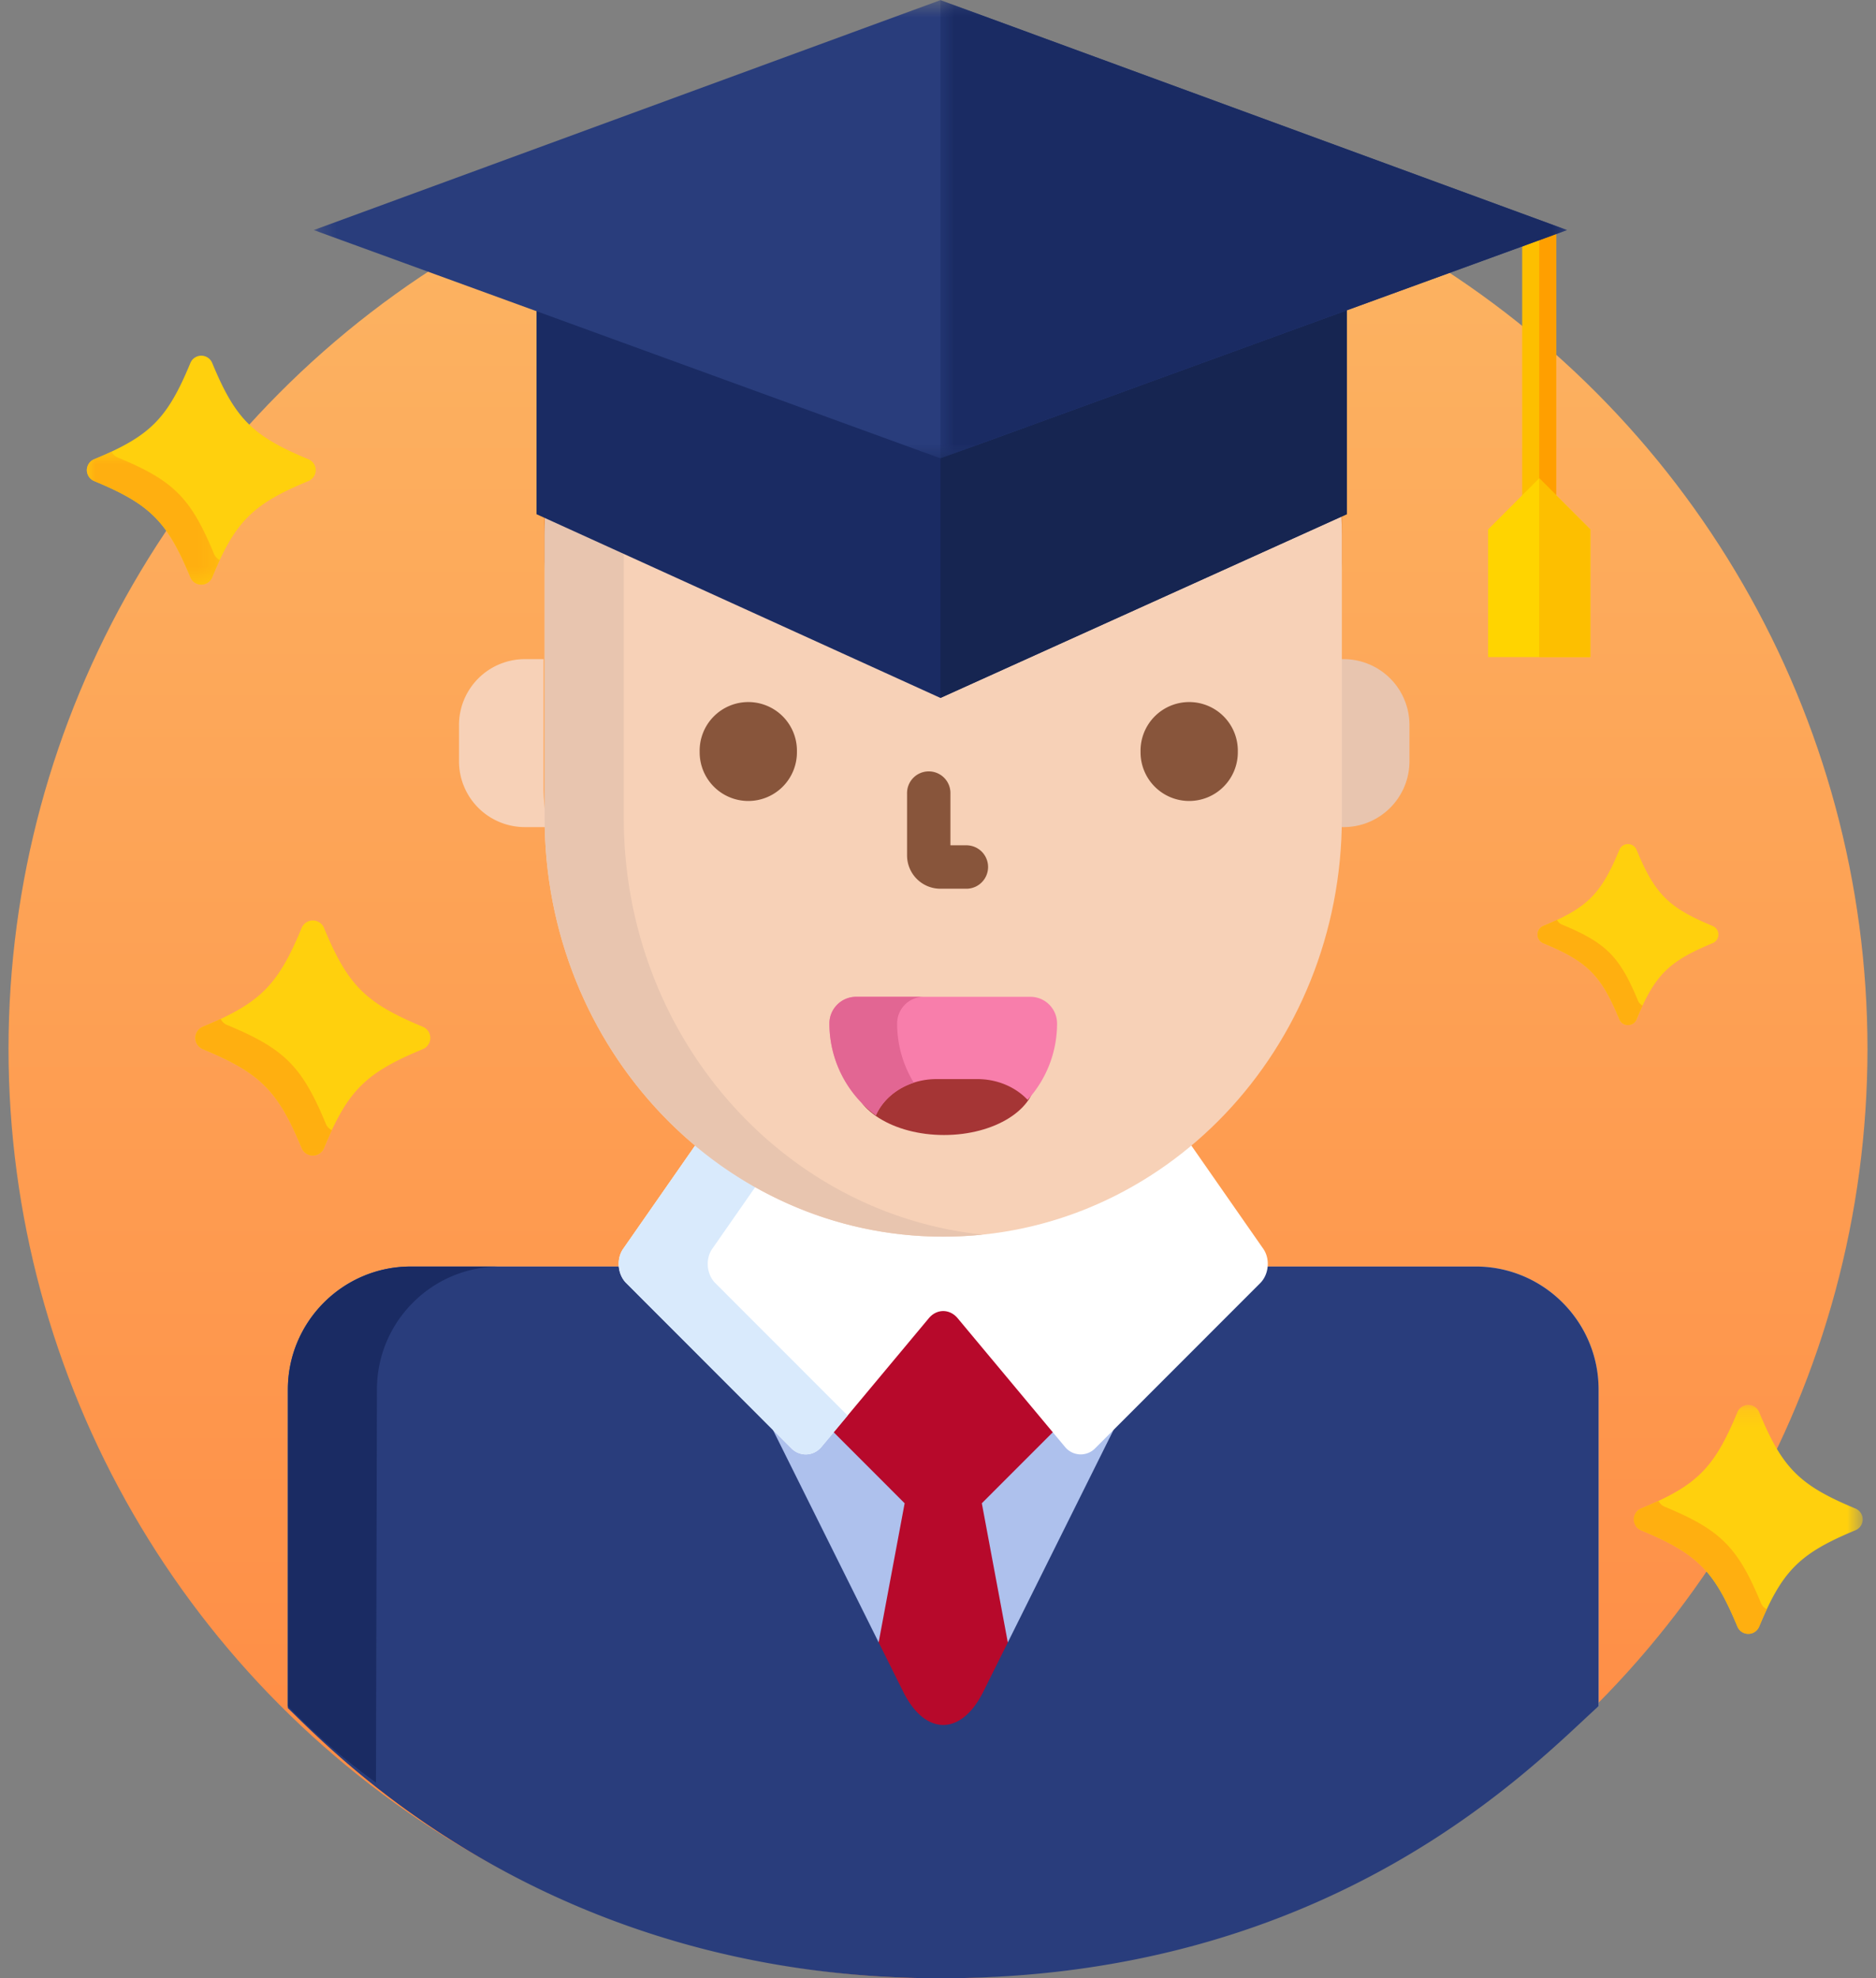 <svg xmlns="http://www.w3.org/2000/svg" xmlns:xlink="http://www.w3.org/1999/xlink" width="110" height="116" viewBox="0 0 110 116">
    <rect x="0" y="0" width="110" height="116" fill="#808080" stroke="none"/>
    <defs>
        <linearGradient id="a" x1="50%" x2="50%" y1="1.881%" y2="100%">
            <stop offset="0%" stop-color="#FCB563"/>
            <stop offset="100%" stop-color="#FF8842"/>
        </linearGradient>
        <path id="b" d="M.201.504H73.69v26.867H.201z"/>
        <path id="d" d="M.662.504h36.744v26.867H.662z"/>
        <path id="f" d="M0 .752h7.795v7.8H0z"/>
        <path id="h" d="M0 .168h13.417v13.427H0z"/>
    </defs>
    <g fill="none" fill-rule="evenodd" transform="translate(0 -1)">
        <circle cx="55" cy="62.5" r="54.5" fill="url(#a)" fill-rule="nonzero"/>
        <path fill="#F7D1B7" d="M31.871 47.16v-7.348c0-.055.003-.108.004-.162h-1.101a3.862 3.862 0 0 0-3.86 3.862v2.125a3.861 3.861 0 0 0 3.86 3.862h1.353a10.764 10.764 0 0 1-.256-2.338"/>
        <path fill="#E8C5AF" d="M78.785 39.65h-1.102c.001.055.004.107.004.161v7.35c0 .802-.09 1.585-.256 2.338h1.354c2.13 0 3.859-1.73 3.859-3.863v-2.123a3.862 3.862 0 0 0-3.86-3.863"/>
        <path fill="#AEC1ED" d="M86.529 75.265H74.063a1.302 1.302 0 0 1-.355.785l-9.675 9.683a.942.942 0 0 1-.666.285.932.932 0 0 1-.72-.347l-6.295-7.546a1.352 1.352 0 0 0-1.046-.511c-.398 0-.769.181-1.045.51l-6.295 7.547a.924.924 0 0 1-.719.347.942.942 0 0 1-.666-.285l-9.675-9.683a1.297 1.297 0 0 1-.355-.785H24.085c-3.972 0-7.205 3.235-7.205 7.211v18.568c10.732 7.984 24.027 12.71 38.427 12.71 14.4 0 27.695-4.726 38.426-12.71V82.475c0-3.975-3.232-7.21-7.204-7.21"/>
        <path fill="#B7092B" d="M51.485 97.497l1.477 2.968c1.29 2.594 3.4 2.594 4.69 0l1.477-2.968-1.559-8.35 4.348-4.35-5.565-6.673a1.353 1.353 0 0 0-1.046-.51c-.4 0-.77.18-1.045.51l-5.566 6.672 4.348 4.352-1.56 8.349z"/>
        <path fill="#293D7C" d="M74.063 75.265a1.302 1.302 0 0 1-.355.785l-8.045 8.052-8.01 16.1c-1.29 2.593-3.401 2.593-4.691 0l-8.01-16.1-8.046-8.052a1.297 1.297 0 0 1-.355-.785H24.085c-3.972 0-7.205 3.235-7.205 7.211l-.005 18.68c2.77 2.67 15.252 15.855 38.299 15.844 23.046-.011 34.795-12.56 38.56-15.956V82.475c0-3.975-3.233-7.21-7.205-7.21H74.063z"/>
        <path fill="#1A2B63" d="M22.102 82.476c0-3.976 3.232-7.21 7.204-7.21h-5.22c-3.974 0-7.206 3.234-7.206 7.21v18.568a39.19 39.19 0 0 0 5.164 4.483l.058-23.051"/>
        <path fill="#FFF" d="M69.814 68.113a22.992 22.992 0 0 1-14.507 5.138A22.992 22.992 0 0 1 40.8 68.113l-4.259 6.113c-.413.594-.333 1.499.179 2.011l9.675 9.683c.511.512 1.31.476 1.773-.08l6.296-7.546c.463-.556 1.222-.556 1.686 0l6.295 7.546a1.185 1.185 0 0 0 1.774.08l9.675-9.683c.512-.512.592-1.417.179-2.011l-4.259-6.113z"/>
        <path fill="#D9EAFC" d="M41.764 74.226l2.601-3.736a23.22 23.22 0 0 1-3.565-2.378l-4.259 6.114c-.413.594-.333 1.499.179 2.011l9.675 9.683c.512.512 1.31.476 1.773-.08l1.533-1.838-7.76-7.765c-.51-.512-.591-1.417-.177-2.011"/>
        <path fill="#DB722C" d="M65.846 10.973a12.8 12.8 0 0 0-4.928.982 16.1 16.1 0 0 1 3.212 6.618c8.535 1.652 14.55 6.251 14.55 16.045V23.817c0-7.094-5.746-12.844-12.834-12.844"/>
        <path fill="#EF8318" d="M55.307 17.818c3.256 0 6.357.247 9.173.824-1.592-7.43-8.187-13.002-16.088-13.002-9.09 0-16.458 7.373-16.458 16.47v12.508c0-12.918 10.464-16.8 23.373-16.8"/>
        <path fill="#DB722C" d="M36.575 23.004v-.894c0-8.31 6.152-15.179 14.146-16.305a16.42 16.42 0 0 0-2.329-.165c-9.09 0-16.458 7.374-16.458 16.47v12.509c0-5.248 1.725-9.004 4.641-11.615"/>
        <path fill="#F7D1B7" d="M78.68 48.947c0 13.568-10.465 24.567-23.372 24.567-12.91 0-23.374-10.999-23.374-24.567V32.385c0-13.568 10.464-17.645 23.374-17.645 12.908 0 23.372 4.077 23.372 17.645v16.562z"/>
        <path fill="#E8C5AF" d="M36.575 48.947V32.385c0-12.744 9.233-17.114 21.053-17.599a58.597 58.597 0 0 0-2.32-.046c-12.91 0-23.373 4.077-23.373 17.645v16.562c0 13.568 10.463 24.567 23.372 24.567.783 0 1.558-.042 2.32-.12-11.819-1.226-21.052-11.702-21.052-24.447"/>
        <path fill="#88553B" d="M43.876 47.967a2.853 2.853 0 0 1-2.851-2.854v-.041a2.852 2.852 0 1 1 5.703 0v.041a2.853 2.853 0 0 1-2.852 2.854M69.729 47.967a2.852 2.852 0 0 1-2.852-2.854v-.041a2.852 2.852 0 1 1 5.703 0v.041a2.854 2.854 0 0 1-2.851 2.854"/>
        <path fill="#A53535" d="M60.726 64.19c0 1.858-2.405 3.364-5.372 3.364s-5.373-1.506-5.373-3.364c0-1.858 2.406-3.364 5.373-3.364s5.372 1.506 5.372 3.364"/>
        <path fill="#F87EAB" d="M54.907 64.275h2.402c1.187 0 2.247.476 2.946 1.218a6.652 6.652 0 0 0 1.726-4.476c0-.866-.7-1.567-1.564-1.567h-10.22c-.864 0-1.564.701-1.564 1.567a6.676 6.676 0 0 0 2.726 5.38c.55-1.239 1.931-2.122 3.548-2.122"/>
        <path fill="#E26693" d="M53.58 64.486a6.638 6.638 0 0 1-.976-3.47c0-.865.7-1.566 1.565-1.566h-3.971c-.865 0-1.565.701-1.565 1.567a6.675 6.675 0 0 0 2.727 5.38c.39-.88 1.201-1.579 2.22-1.91"/>
        <path fill="#88553B" d="M56.663 53.112h-1.527a1.954 1.954 0 0 1-1.95-1.953v-3.62a1.272 1.272 0 1 1 2.543 0v3.026h.934a1.273 1.273 0 0 1 0 2.547"/>
        <path fill="#1A2B63" d="M78.969 16.07v15.082L55.142 41.925 31.46 31.152V16.07z"/>
        <path fill="#162551" d="M78.969 16.07v15.082L55.142 41.925V16.07z"/>
        <path fill="#FDBF00" d="M91.251 14.47v15.995h-1.997V15.47z"/>
        <path fill="#FF9F00" d="M91.251 14.47v15.995h-.999V14.969z"/>
        <path fill="#FFD400" d="M90.252 29.045l-2.996 2.999v7.485h5.994v-7.485z"/>
        <path fill="#FDBF00" d="M93.25 32.044v7.484h-2.998V29.045z"/>
        <g transform="translate(18.197 .504)">
            <mask id="c" fill="#fff">
                <use xlink:href="#b"/>
            </mask>
            <path fill="#293D7C" d="M73.69 13.987L36.944 27.371.201 13.987 36.945.504z" mask="url(#c)"/>
        </g>
        <g transform="translate(54.48 .504)">
            <mask id="e" fill="#fff">
                <use xlink:href="#d"/>
            </mask>
            <path fill="#1A2B63" d="M37.406 13.987L.662 27.371V.504z" mask="url(#e)"/>
        </g>
        <path fill="#FFD00D" d="M11.802 35.28a.693.693 0 0 1-.637-.426c-1.36-3.285-2.362-4.288-5.644-5.648a.69.69 0 0 1 0-1.277c3.282-1.362 4.285-2.364 5.644-5.65a.693.693 0 0 1 1.276 0c1.36 3.286 2.363 4.288 5.644 5.65a.69.69 0 0 1 0 1.277c-3.281 1.36-4.285 2.363-5.644 5.648a.693.693 0 0 1-.639.427"/>
        <g transform="translate(5.094 26.728)">
            <mask id="g" fill="#fff">
                <use xlink:href="#f"/>
            </mask>
            <path fill="#FFAF10" d="M7.451 6.744C6.091 3.46 5.09 2.456 1.806 1.096a.686.686 0 0 1-.36-.344c-.315.147-.65.295-1.02.448a.69.69 0 0 0 0 1.277C3.71 3.838 4.711 4.841 6.07 8.126a.69.69 0 0 0 1.276 0c.153-.37.3-.706.449-1.021a.684.684 0 0 1-.344-.361" mask="url(#g)"/>
        </g>
        <path fill="#FFD00D" d="M18.344 68.754a.708.708 0 0 1-.655-.437c-1.396-3.373-2.425-4.402-5.795-5.799a.71.71 0 0 1 0-1.311c3.37-1.397 4.399-2.427 5.795-5.799a.71.71 0 0 1 1.309 0c1.397 3.372 2.426 4.402 5.795 5.799a.709.709 0 0 1 0 1.311c-3.37 1.396-4.398 2.426-5.795 5.799a.707.707 0 0 1-.654.437"/>
        <path fill="#FFAF10" d="M19.106 66.898c-1.396-3.373-2.424-4.402-5.795-5.798a.705.705 0 0 1-.37-.355c-.323.153-.668.305-1.047.461a.71.71 0 0 0 0 1.312c3.37 1.397 4.399 2.426 5.795 5.798a.708.708 0 0 0 1.31 0c.156-.379.308-.724.46-1.048a.705.705 0 0 1-.353-.37"/>
        <g transform="translate(95.803 83.211)">
            <mask id="i" fill="#fff">
                <use xlink:href="#h"/>
            </mask>
            <path fill="#FFD00D" d="M6.708 13.595a.693.693 0 0 1-.638-.426C4.711 9.884 3.709 8.88.427 7.52a.69.69 0 0 1 0-1.276C3.709 4.882 4.71 3.879 6.07.594a.693.693 0 0 1 1.277 0c1.359 3.285 2.362 4.288 5.643 5.65a.69.69 0 0 1 0 1.276C9.71 8.881 8.706 9.884 7.347 13.17a.693.693 0 0 1-.639.426" mask="url(#i)"/>
        </g>
        <path fill="#FFAF10" d="M103.254 94.998c-1.36-3.284-2.362-4.287-5.645-5.648a.686.686 0 0 1-.36-.344c-.315.147-.65.295-1.02.449a.69.69 0 0 0 0 1.277c3.283 1.36 4.285 2.363 5.644 5.648a.69.69 0 0 0 1.276 0c.154-.37.3-.706.449-1.02a.684.684 0 0 1-.344-.362"/>
        <path fill="#FFD00D" d="M95.456 61.105a.546.546 0 0 1-.504-.336c-1.073-2.597-1.866-3.39-4.46-4.465a.546.546 0 0 1 0-1.008c2.594-1.076 3.387-1.87 4.46-4.465a.546.546 0 0 1 1.009 0c1.074 2.596 1.867 3.389 4.46 4.465a.545.545 0 0 1 0 1.008c-2.593 1.076-3.386 1.868-4.46 4.465a.546.546 0 0 1-.505.336"/>
        <path fill="#FFAF10" d="M96.044 59.677c-1.075-2.596-1.868-3.39-4.461-4.464a.542.542 0 0 1-.285-.273c-.25.117-.515.234-.807.355a.547.547 0 0 0 0 1.01c2.595 1.075 3.388 1.867 4.461 4.464a.546.546 0 0 0 1.009 0c.12-.292.237-.559.355-.807a.55.55 0 0 1-.272-.285"/>
    </g>
</svg>
